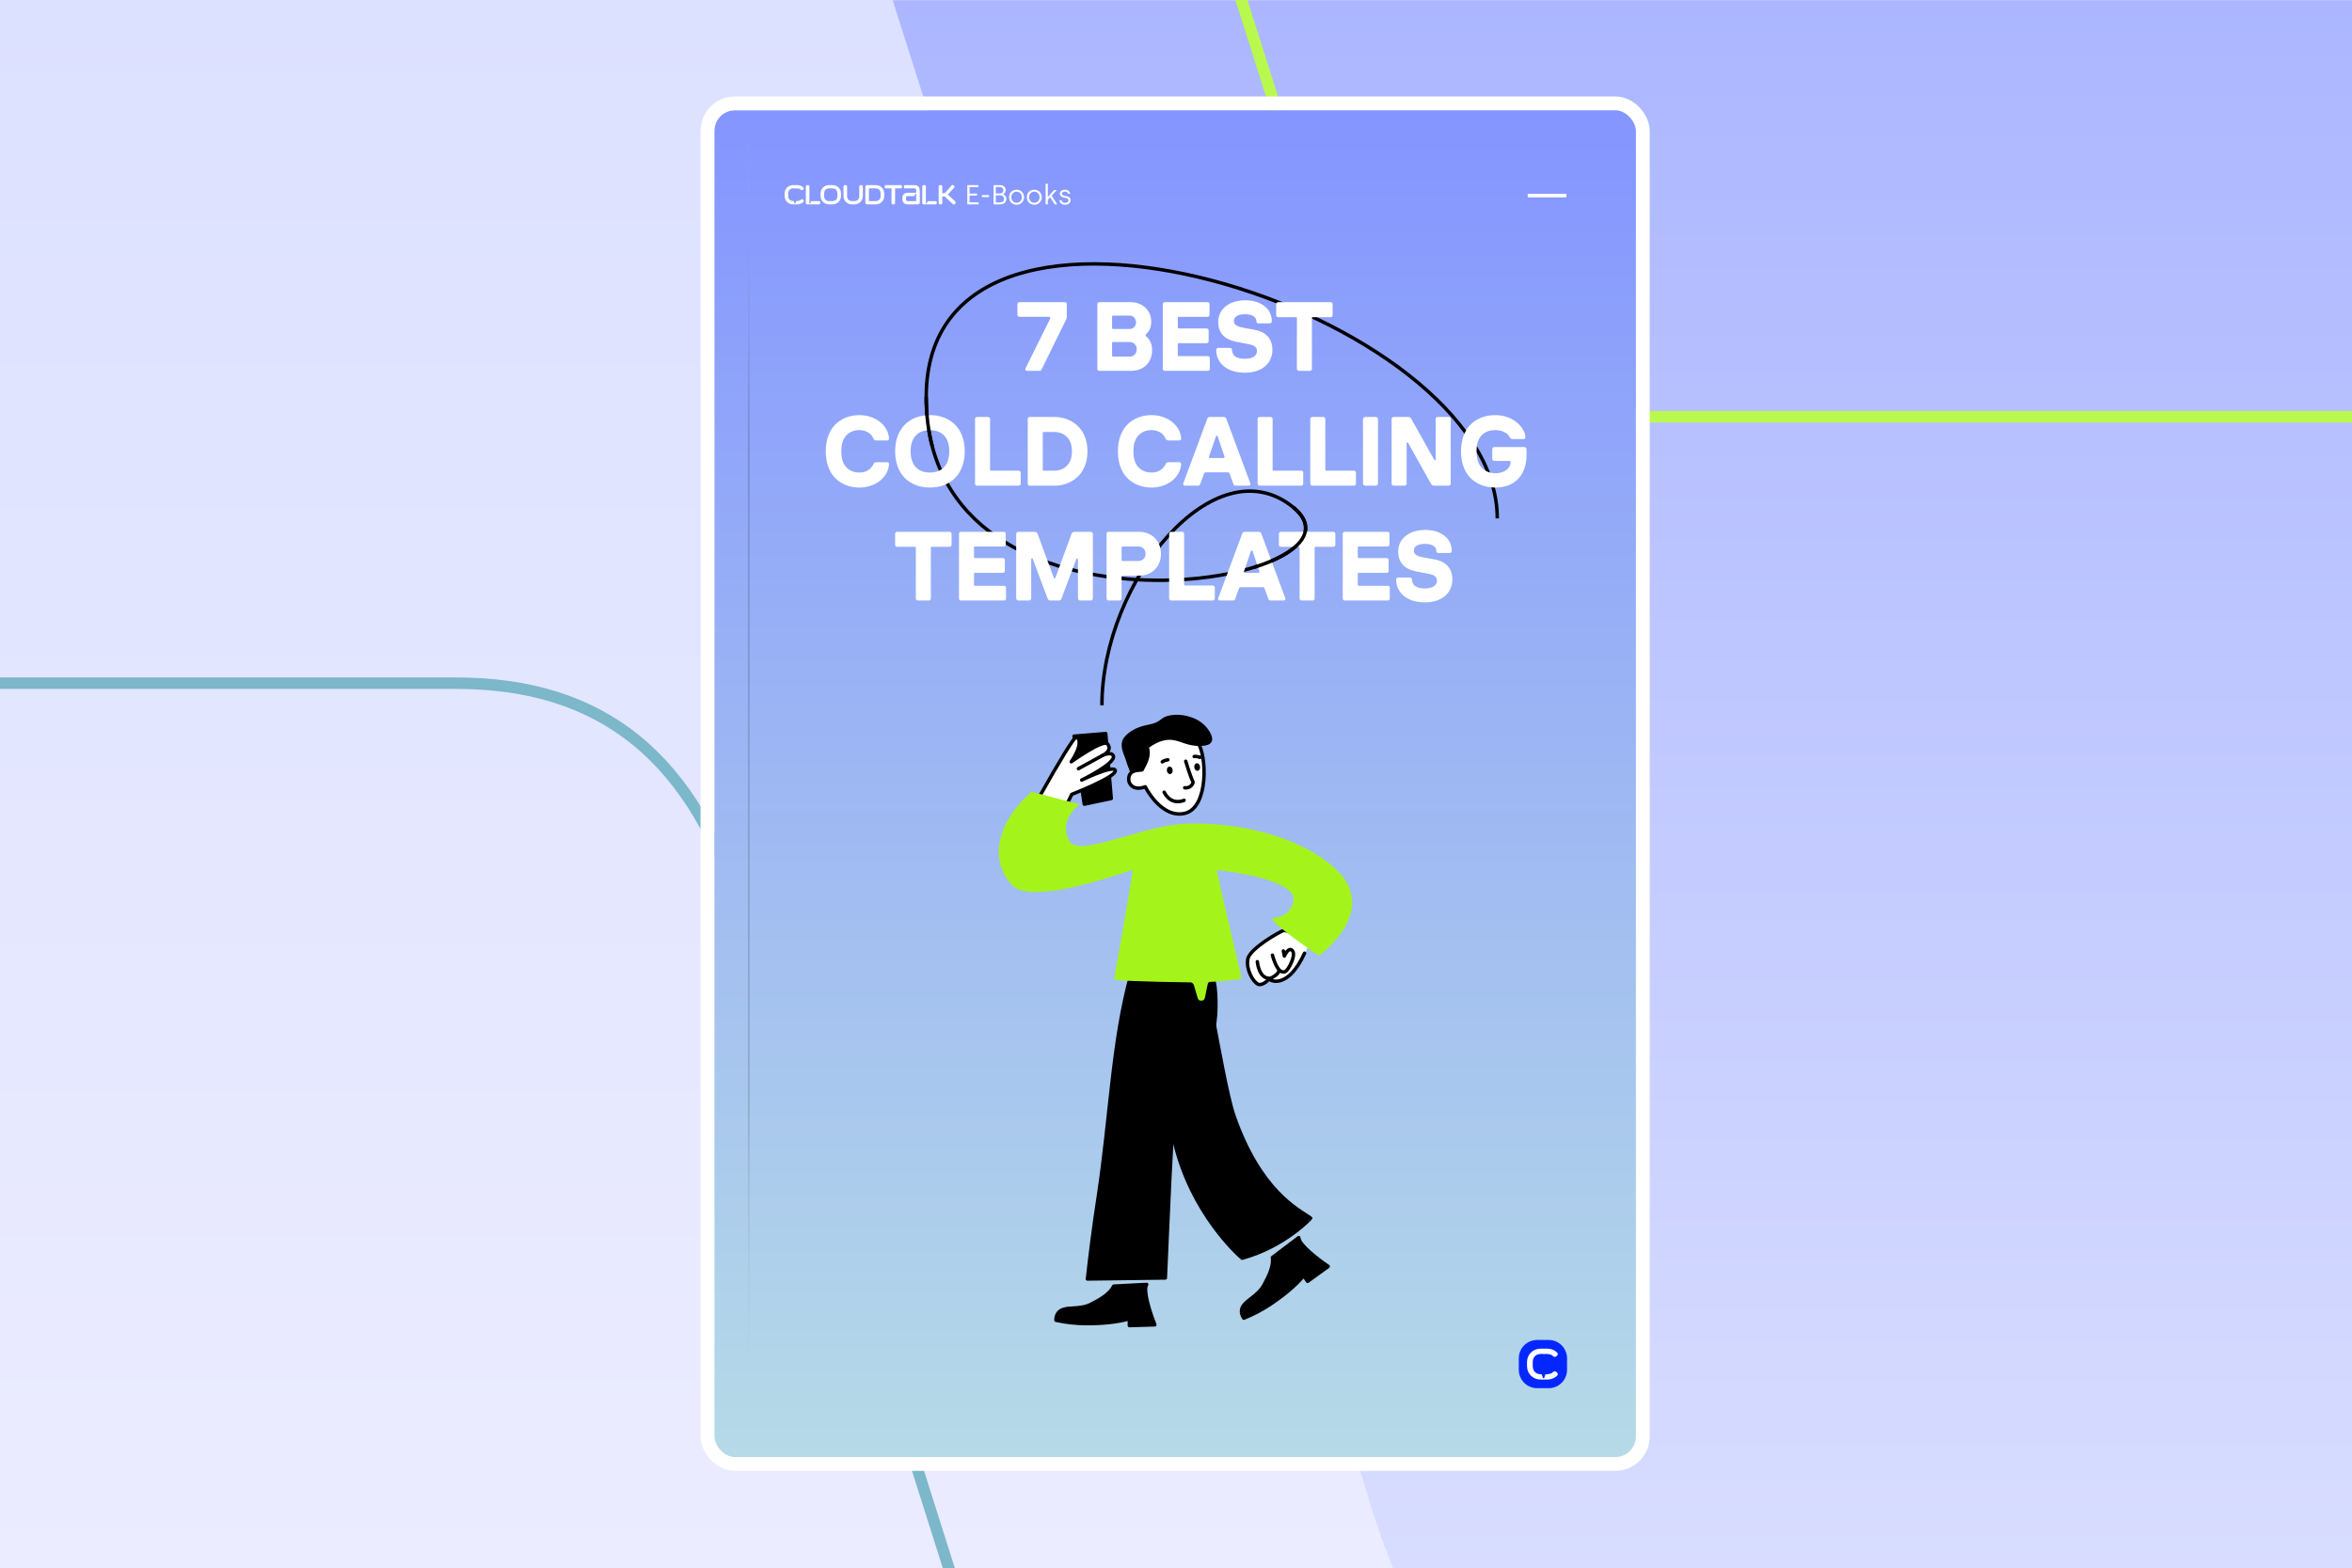<svg width="1024" height="683" viewBox="0 0 1024 683" fill="none" xmlns="http://www.w3.org/2000/svg">
<g clip-path="url(#clip0_4972_58118)">
<rect width="1024" height="683" fill="white"/>
<g clip-path="url(#clip1_4972_58118)">
<rect width="1024" height="683" fill="white"/>
<rect x="-727" width="1768" height="760" fill="url(#paint0_linear_4972_58118)"/>
<mask id="mask0_4972_58118" style="mask-type:alpha" maskUnits="userSpaceOnUse" x="-727" y="0" width="1768" height="760">
<path d="M1041 0L1041 760L-727 760L-727 -7.72817e-05L1041 0Z" fill="white"/>
</mask>
<g mask="url(#mask0_4972_58118)">
<path d="M781.008 803C687.989 803 625.81 756.387 594.472 647.788L303.968 -266.366C301.509 -274.104 307.285 -282 315.405 -282L1451.6 -282C1459.72 -282 1465.49 -274.104 1463.03 -266.366L1172.53 647.788C1141.69 756.387 1079.51 803 985.992 803L781.008 803Z" fill="url(#paint1_linear_4972_58118)"/>
</g>
<path d="M527.366 1043.55L527.372 1043.57L527.378 1043.59C530.371 1052.57 533.213 1061.41 536.003 1070.09C543.126 1092.26 549.904 1113.36 557.965 1132.85C569.21 1160.06 583.045 1184.42 604.057 1204.76C634.892 1234.6 680.845 1255.48 755.82 1264.5L-662.803 1264.5C-587.799 1255.48 -541.785 1234.6 -510.888 1204.76C-489.833 1184.42 -475.955 1160.06 -464.677 1132.86C-456.549 1113.25 -449.722 1092.03 -442.548 1069.73C-439.793 1061.16 -436.987 1052.44 -434.036 1043.59L-434.03 1043.57L-434.024 1043.55L-231.005 402.73L-230.994 402.693L-230.983 402.656C-220.478 365.55 -204.717 339.323 -183.875 322.358C-163.06 305.415 -136.916 297.5 -105.22 297.5L198.562 297.5C230.084 297.5 256.143 305.413 276.961 322.358C297.806 339.325 313.652 365.557 324.328 402.666L324.337 402.698L324.347 402.73L527.366 1043.55Z" stroke="#7CB7CA" stroke-width="5"/>
<path d="M361.634 -564.552L361.628 -564.57L361.622 -564.588C358.63 -573.566 355.787 -582.412 352.998 -591.093C345.874 -613.26 339.096 -634.355 331.036 -653.854C319.79 -681.059 305.955 -705.418 284.943 -725.757C254.108 -755.603 208.155 -776.479 133.18 -785.5L1591.8 -785.5C1516.8 -776.478 1470.78 -755.603 1439.89 -725.758C1418.83 -705.42 1404.96 -681.062 1393.68 -653.856C1385.55 -634.248 1378.72 -613.029 1371.55 -590.727C1368.79 -582.163 1365.99 -573.44 1363.04 -564.588L1363.03 -564.57L1363.02 -564.552L1160.01 76.27L1159.99 76.307L1159.98 76.345C1149.48 113.45 1133.72 139.678 1112.88 156.642C1092.06 173.585 1065.92 181.5 1034.22 181.5L690.438 181.5C658.916 181.5 632.857 173.587 612.039 156.642C591.194 139.675 575.348 113.443 564.672 76.334L564.663 76.302L564.653 76.27L361.634 -564.552Z" stroke="#B9F94D" stroke-width="5"/>
</g>
<g filter="url(#filter0_d_4972_58118)">
<path d="M311 57C311 52.029 315.029 48 320 48L703.25 48C708.221 48 712.25 52.029 712.25 57V625.5C712.25 630.471 708.221 634.5 703.25 634.5H320C315.029 634.5 311 630.471 311 625.5V57Z" fill="url(#paint2_linear_4972_58118)"/>
<path d="M479.75 307.125C479.75 253.125 528.875 193.125 563 220.874C603.621 253.907 403.25 288.374 403.25 172.874C403.25 57.374 651.875 135.375 651.875 225.749" stroke="black" stroke-width="1.5"/>
<mask id="mask1_4972_58118" style="mask-type:alpha" maskUnits="userSpaceOnUse" x="311" y="48" width="402" height="587">
<path d="M311 57C311 52.029 315.029 48 320 48L703.25 48C708.221 48 712.25 52.029 712.25 57V625.5C712.25 630.471 708.221 634.5 703.25 634.5H320C315.029 634.5 311 630.471 311 625.5V57Z" fill="url(#paint3_linear_4972_58118)"/>
</mask>
<g mask="url(#mask1_4972_58118)">
<path d="M447.226 161.5C446.456 161.5 446.285 160.901 446.456 160.474L457.187 138.8C457.443 138.329 457.229 137.945 456.716 137.945H443.806C443.336 137.945 442.951 137.56 442.951 137.09V132.43C442.951 131.96 443.336 131.575 443.806 131.575H463.599C464.069 131.575 464.454 131.96 464.454 132.43V138.116C464.454 138.372 464.369 138.714 464.24 138.971L453.51 160.859C453.296 161.286 453.04 161.5 452.698 161.5H447.226ZM478.607 161.5C478.137 161.5 477.752 161.115 477.752 160.645V132.43C477.752 131.96 478.137 131.575 478.607 131.575H492.287C497.588 131.575 501.222 135.337 501.222 139.997C501.222 142.091 500.623 144.143 498.913 145.554C498.657 145.811 498.657 146.195 498.956 146.409C500.709 147.777 501.607 150.086 501.607 152.309C501.607 157.823 498.016 161.5 492.287 161.5H478.607ZM484.165 154.874C484.165 155.13 484.336 155.301 484.592 155.301H491.817C493.741 155.301 494.895 153.805 494.895 152.095C494.895 150.428 493.698 148.932 491.817 148.932H484.592C484.336 148.932 484.165 149.102 484.165 149.359V154.874ZM484.165 142.818C484.165 143.075 484.336 143.246 484.592 143.246H491.902C493.441 143.246 494.596 141.92 494.596 140.381C494.596 138.8 493.441 137.432 491.902 137.432H484.592C484.336 137.432 484.165 137.603 484.165 137.859V142.818ZM507.101 161.5C506.631 161.5 506.246 161.115 506.246 160.645V132.43C506.246 131.96 506.631 131.575 507.101 131.575H525.74C526.21 131.575 526.595 131.96 526.595 132.43V137.132C526.595 137.603 526.21 137.987 525.74 137.987H513.214C512.958 137.987 512.787 138.158 512.787 138.415V142.604C512.787 142.861 512.958 143.032 513.214 143.032H525.355C525.826 143.032 526.21 143.417 526.21 143.887V148.589C526.21 149.06 525.826 149.444 525.355 149.444H513.214C512.958 149.444 512.787 149.615 512.787 149.872V154.66C512.787 154.916 512.958 155.087 513.214 155.087H525.868C526.339 155.087 526.723 155.472 526.723 155.942V160.645C526.723 161.115 526.339 161.5 525.868 161.5H507.101ZM541.958 162.312C534.605 162.312 529.518 158.422 529.518 152.394V152.351C529.518 151.881 529.903 151.496 530.373 151.496H535.546C536.016 151.496 536.401 151.881 536.401 152.351V152.394C536.401 154.959 538.41 156.242 542.001 156.242C545.165 156.242 547.259 155.045 547.259 152.864C547.259 151.283 546.233 150.385 543.797 149.915L538.111 148.803C532.895 147.777 530.373 144.699 530.373 140.168C530.373 134.482 535.289 130.763 542.087 130.763C548.969 130.763 553.715 134.396 553.715 139.868V139.954C553.715 140.424 553.33 140.809 552.86 140.809H547.858C547.388 140.809 547.003 140.424 547.003 139.954V139.868C547.003 137.945 544.994 136.833 542.044 136.833C539.009 136.833 537.213 137.902 537.213 139.74C537.213 141.279 538.325 142.091 540.761 142.604L546.319 143.63C551.321 144.571 553.971 147.692 553.971 152.309C553.971 158.251 549.397 162.312 541.958 162.312ZM565.489 161.5C565.019 161.5 564.634 161.115 564.634 160.645V138.543C564.634 138.244 564.506 138.116 564.207 138.116H556.469C555.999 138.116 555.614 137.731 555.614 137.261V132.43C555.614 131.96 555.999 131.575 556.469 131.575H579.34C579.811 131.575 580.195 131.96 580.195 132.43V137.261C580.195 137.731 579.811 138.116 579.34 138.116H571.603C571.346 138.116 571.175 138.244 571.175 138.543V160.645C571.175 161.115 570.79 161.5 570.32 161.5H565.489ZM374.179 212.312C369.604 212.312 365.928 210.645 363.277 207.823C360.798 205.087 359.515 201.197 359.515 196.537C359.515 191.878 360.798 187.987 363.277 185.251C365.928 182.43 369.604 180.763 374.179 180.763C380.762 180.763 386.533 184.867 387.046 190.723C387.132 191.365 386.833 191.792 386.277 191.792H381.574C380.848 191.792 380.548 191.536 380.335 191.108C379.565 189.27 377.641 187.303 374.179 187.303C371.528 187.303 369.604 188.244 368.194 189.911C366.868 191.493 366.27 193.759 366.27 196.537C366.27 199.316 366.868 201.582 368.194 203.164C369.604 204.831 371.571 205.771 374.179 205.771C377.641 205.771 379.565 203.805 380.335 201.967C380.548 201.539 380.848 201.283 381.574 201.283H386.277C386.833 201.283 387.132 201.71 387.046 202.351C386.533 208.208 380.762 212.312 374.179 212.312ZM404.854 212.312C400.237 212.312 396.39 210.73 393.739 207.952C391.132 205.216 389.721 201.283 389.721 196.537C389.721 191.792 391.132 187.859 393.739 185.123C396.39 182.344 400.237 180.763 404.854 180.763C409.514 180.763 413.319 182.344 416.012 185.123C418.577 187.859 420.031 191.792 420.031 196.537C420.031 201.283 418.577 205.216 416.012 207.952C413.319 210.73 409.514 212.312 404.854 212.312ZM396.475 196.537C396.475 199.402 397.159 201.71 398.613 203.292C400.024 204.916 402.161 205.771 404.854 205.771C407.59 205.771 409.728 204.916 411.139 203.292C412.592 201.71 413.276 199.402 413.276 196.537C413.276 193.673 412.592 191.365 411.139 189.783C409.728 188.158 407.59 187.303 404.854 187.303C402.161 187.303 400.024 188.158 398.613 189.783C397.159 191.365 396.475 193.673 396.475 196.537ZM425.365 211.5C424.895 211.5 424.51 211.115 424.51 210.645V182.43C424.51 181.96 424.895 181.575 425.365 181.575H430.196C430.666 181.575 431.051 181.96 431.051 182.43V204.532C431.051 204.831 431.222 204.959 431.478 204.959H443.534C444.004 204.959 444.389 205.344 444.389 205.814V210.645C444.389 211.115 444.004 211.5 443.534 211.5H425.365ZM448.306 211.5C447.836 211.5 447.451 211.115 447.451 210.645V182.43C447.451 181.96 447.836 181.575 448.306 181.575H458.951C463.312 181.575 466.817 183.114 469.425 185.679C472.033 188.287 473.443 192.049 473.443 196.537C473.443 201.026 472.033 204.788 469.425 207.396C466.817 209.961 463.312 211.5 458.951 211.5H448.306ZM453.992 204.532C453.992 204.788 454.163 204.959 454.42 204.959H458.951C461.388 204.959 463.226 204.147 464.551 202.736C466.005 201.325 466.689 199.145 466.689 196.537C466.689 193.93 466.005 191.792 464.551 190.339C463.226 188.971 461.388 188.116 458.951 188.116H454.42C454.163 188.116 453.992 188.287 453.992 188.543V204.532ZM501.368 212.312C496.794 212.312 493.117 210.645 490.467 207.823C487.987 205.087 486.705 201.197 486.705 196.537C486.705 191.878 487.987 187.987 490.467 185.251C493.117 182.43 496.794 180.763 501.368 180.763C507.952 180.763 513.723 184.867 514.236 190.723C514.321 191.365 514.022 191.792 513.466 191.792H508.764C508.037 191.792 507.738 191.536 507.524 191.108C506.755 189.27 504.831 187.303 501.368 187.303C498.718 187.303 496.794 188.244 495.383 189.911C494.058 191.493 493.459 193.759 493.459 196.537C493.459 199.316 494.058 201.582 495.383 203.164C496.794 204.831 498.76 205.771 501.368 205.771C504.831 205.771 506.755 203.805 507.524 201.967C507.738 201.539 508.037 201.283 508.764 201.283H513.466C514.022 201.283 514.321 201.71 514.236 202.351C513.723 208.208 507.952 212.312 501.368 212.312ZM515.937 211.5C515.253 211.5 514.954 210.987 515.168 210.474L525.599 182.387C525.812 181.874 526.197 181.575 526.625 181.575H532.909C533.336 181.575 533.721 181.874 533.935 182.387L544.366 210.474C544.58 211.03 544.238 211.5 543.554 211.5H537.911C537.483 211.5 537.184 211.372 537.013 210.859L535.346 206.242C535.217 205.9 534.961 205.686 534.576 205.686H524.957C524.573 205.686 524.316 205.9 524.188 206.242L522.521 210.859C522.35 211.372 522.008 211.5 521.623 211.5H515.937ZM526.411 198.718C526.197 199.231 526.496 199.444 526.753 199.444H532.738C532.994 199.444 533.294 199.231 533.08 198.718L530.13 189.997C530.002 189.612 529.532 189.612 529.403 189.997L526.411 198.718ZM548.38 211.5C547.91 211.5 547.525 211.115 547.525 210.645V182.43C547.525 181.96 547.91 181.575 548.38 181.575H553.211C553.681 181.575 554.066 181.96 554.066 182.43V204.532C554.066 204.831 554.237 204.959 554.493 204.959H566.549C567.019 204.959 567.404 205.344 567.404 205.814V210.645C567.404 211.115 567.019 211.5 566.549 211.5H548.38ZM571.321 211.5C570.851 211.5 570.466 211.115 570.466 210.645V182.43C570.466 181.96 570.851 181.575 571.321 181.575H576.152C576.622 181.575 577.007 181.96 577.007 182.43V204.532C577.007 204.831 577.178 204.959 577.434 204.959H589.49C589.96 204.959 590.345 205.344 590.345 205.814V210.645C590.345 211.115 589.96 211.5 589.49 211.5H571.321ZM594.434 211.5C593.835 211.5 593.408 211.072 593.408 210.474V182.601C593.408 182.002 593.835 181.575 594.434 181.575H598.965C599.564 181.575 599.948 182.002 599.948 182.601V210.474C599.948 211.072 599.564 211.5 598.965 211.5H594.434ZM606.725 211.5C606.255 211.5 605.87 211.115 605.87 210.645V182.43C605.87 181.96 606.255 181.575 606.725 181.575H613.138C613.907 181.575 614.206 181.96 614.548 182.558L624.424 200.214C624.595 200.556 625.065 200.47 625.065 200.086V182.43C625.065 181.96 625.45 181.575 625.92 181.575H630.751C631.221 181.575 631.606 181.96 631.606 182.43V210.645C631.606 211.115 631.221 211.5 630.751 211.5H624.338C623.569 211.5 623.269 211.115 622.927 210.517L613.052 192.861C612.881 192.519 612.411 192.604 612.411 192.989V210.645C612.411 211.115 612.026 211.5 611.556 211.5H606.725ZM651.175 212.312C646.43 212.312 642.54 210.688 639.889 207.823C637.41 205.087 636.084 201.197 636.084 196.537C636.084 191.878 637.41 187.987 639.889 185.251C642.497 182.43 646.344 180.763 651.004 180.763C659.597 180.763 663.915 186.919 664.128 190.082C664.171 190.766 663.872 191.194 663.316 191.194H658.656C657.887 191.194 657.63 190.894 657.374 190.51C656.391 188.543 654.039 187.303 651.004 187.303C648.268 187.303 646.216 188.244 644.763 189.911C643.437 191.493 642.839 193.759 642.839 196.537C642.839 199.316 643.437 201.71 644.763 203.292C646.302 205.087 648.354 206.071 651.175 206.071C654.937 206.071 657.673 203.933 657.673 201.283V201.24C657.673 200.812 657.459 200.727 657.117 200.727H650.705C650.106 200.727 649.679 200.299 649.679 199.701V195.682C649.679 195.084 650.106 194.656 650.705 194.656H663.573C664.171 194.656 664.599 195.084 664.599 195.682V198.247C664.599 207.139 659.212 212.312 651.175 212.312ZM399.588 261.5C399.118 261.5 398.733 261.115 398.733 260.645V238.543C398.733 238.244 398.605 238.116 398.305 238.116H390.568C390.097 238.116 389.713 237.731 389.713 237.261V232.43C389.713 231.96 390.097 231.575 390.568 231.575H413.439C413.909 231.575 414.294 231.96 414.294 232.43V237.261C414.294 237.731 413.909 238.116 413.439 238.116H405.701C405.445 238.116 405.274 238.244 405.274 238.543V260.645C405.274 261.115 404.889 261.5 404.419 261.5H399.588ZM418.373 261.5C417.903 261.5 417.518 261.115 417.518 260.645V232.43C417.518 231.96 417.903 231.575 418.373 231.575H437.012C437.482 231.575 437.867 231.96 437.867 232.43V237.132C437.867 237.603 437.482 237.987 437.012 237.987H424.486C424.23 237.987 424.059 238.158 424.059 238.415V242.604C424.059 242.861 424.23 243.032 424.486 243.032H436.627C437.098 243.032 437.482 243.417 437.482 243.887V248.589C437.482 249.06 437.098 249.444 436.627 249.444H424.486C424.23 249.444 424.059 249.615 424.059 249.872V254.66C424.059 254.916 424.23 255.087 424.486 255.087H437.14C437.611 255.087 437.995 255.472 437.995 255.942V260.645C437.995 261.115 437.611 261.5 437.14 261.5H418.373ZM443.448 261.5C442.849 261.5 442.422 261.072 442.422 260.474V232.601C442.422 232.002 442.849 231.575 443.448 231.575H450.416C451.271 231.575 451.613 232.045 451.784 232.558L458.795 251.625C458.923 251.967 459.351 251.967 459.479 251.625L466.49 232.558C466.661 232.045 467.003 231.575 467.901 231.575H474.826C475.425 231.575 475.809 232.002 475.809 232.601V260.474C475.809 261.072 475.425 261.5 474.826 261.5H470.337C469.696 261.5 469.311 261.072 469.311 260.474V243.502C469.311 243.075 468.756 242.989 468.627 243.417L462.172 260.559C461.958 261.158 461.659 261.5 460.975 261.5H457.256C456.615 261.5 456.315 261.158 456.059 260.559L449.646 243.417C449.518 242.989 448.962 243.075 448.962 243.502V260.474C448.962 261.072 448.535 261.5 447.936 261.5H443.448ZM482.625 261.5C482.155 261.5 481.77 261.115 481.77 260.645V232.43C481.77 231.96 482.155 231.575 482.625 231.575H495.835C501.52 231.575 505.453 235.508 505.453 241.151C505.453 246.751 501.563 250.684 495.835 250.684H488.738C488.482 250.684 488.311 250.855 488.311 251.112V260.645C488.311 261.115 487.926 261.5 487.456 261.5H482.625ZM488.311 243.844C488.311 244.101 488.482 244.272 488.738 244.272H495.749C497.459 244.272 498.742 242.904 498.742 241.151C498.742 239.355 497.459 237.987 495.749 237.987H488.738C488.482 237.987 488.311 238.158 488.311 238.415V243.844ZM509.866 261.5C509.396 261.5 509.011 261.115 509.011 260.645V232.43C509.011 231.96 509.396 231.575 509.866 231.575H514.697C515.167 231.575 515.552 231.96 515.552 232.43V254.532C515.552 254.831 515.723 254.959 515.98 254.959H528.035C528.505 254.959 528.89 255.344 528.89 255.814V260.645C528.89 261.115 528.505 261.5 528.035 261.5H509.866ZM531.155 261.5C530.471 261.5 530.172 260.987 530.386 260.474L540.817 232.387C541.03 231.874 541.415 231.575 541.843 231.575H548.127C548.554 231.575 548.939 231.874 549.153 232.387L559.584 260.474C559.798 261.03 559.456 261.5 558.772 261.5H553.129C552.701 261.5 552.402 261.372 552.231 260.859L550.564 256.242C550.435 255.9 550.179 255.686 549.794 255.686H540.175C539.791 255.686 539.534 255.9 539.406 256.242L537.739 260.859C537.568 261.372 537.226 261.5 536.841 261.5H531.155ZM541.629 248.718C541.415 249.231 541.714 249.444 541.971 249.444H547.956C548.212 249.444 548.512 249.231 548.298 248.718L545.348 239.997C545.22 239.612 544.75 239.612 544.621 239.997L541.629 248.718ZM566.668 261.5C566.198 261.5 565.813 261.115 565.813 260.645V238.543C565.813 238.244 565.685 238.116 565.386 238.116H557.648C557.178 238.116 556.793 237.731 556.793 237.261V232.43C556.793 231.96 557.178 231.575 557.648 231.575H580.519C580.99 231.575 581.374 231.96 581.374 232.43V237.261C581.374 237.731 580.99 238.116 580.519 238.116H572.782C572.525 238.116 572.354 238.244 572.354 238.543V260.645C572.354 261.115 571.969 261.5 571.499 261.5H566.668ZM585.454 261.5C584.983 261.5 584.599 261.115 584.599 260.645V232.43C584.599 231.96 584.983 231.575 585.454 231.575H604.093C604.563 231.575 604.948 231.96 604.948 232.43V237.132C604.948 237.603 604.563 237.987 604.093 237.987H591.567C591.31 237.987 591.139 238.158 591.139 238.415V242.604C591.139 242.861 591.31 243.032 591.567 243.032H603.708C604.178 243.032 604.563 243.417 604.563 243.887V248.589C604.563 249.06 604.178 249.444 603.708 249.444H591.567C591.31 249.444 591.139 249.615 591.139 249.872V254.66C591.139 254.916 591.31 255.087 591.567 255.087H604.221C604.691 255.087 605.076 255.472 605.076 255.942V260.645C605.076 261.115 604.691 261.5 604.221 261.5H585.454ZM620.311 262.312C612.958 262.312 607.871 258.422 607.871 252.394V252.351C607.871 251.881 608.256 251.496 608.726 251.496H613.899C614.369 251.496 614.754 251.881 614.754 252.351V252.394C614.754 254.959 616.763 256.242 620.354 256.242C623.517 256.242 625.612 255.045 625.612 252.864C625.612 251.283 624.586 250.385 622.149 249.915L616.464 248.803C611.248 247.777 608.726 244.699 608.726 240.168C608.726 234.482 613.642 230.763 620.439 230.763C627.322 230.763 632.067 234.396 632.067 239.868V239.954C632.067 240.424 631.683 240.809 631.212 240.809H626.211C625.74 240.809 625.356 240.424 625.356 239.954V239.868C625.356 237.945 623.346 236.833 620.397 236.833C617.361 236.833 615.566 237.902 615.566 239.74C615.566 241.279 616.677 242.091 619.114 242.604L624.672 243.63C629.673 244.571 632.324 247.692 632.324 252.309C632.324 258.251 627.75 262.312 620.311 262.312Z" fill="white"/>
<path d="M665.338 85.931C665.223 85.931 665.128 85.837 665.128 85.722V84.619C665.128 84.504 665.223 84.409 665.338 84.409H668.583C668.698 84.409 668.793 84.504 668.793 84.619V85.722C668.793 85.837 668.698 85.931 668.583 85.931H665.338ZM668.639 85.931C668.523 85.931 668.429 85.837 668.429 85.722V84.619C668.429 84.504 668.523 84.409 668.639 84.409H671.883C671.999 84.409 672.093 84.504 672.093 84.619V85.722C672.093 85.837 671.999 85.931 671.883 85.931H668.639ZM671.939 85.931C671.823 85.931 671.729 85.837 671.729 85.722V84.619C671.729 84.504 671.823 84.409 671.939 84.409H675.183C675.299 84.409 675.393 84.504 675.393 84.619V85.722C675.393 85.837 675.299 85.931 675.183 85.931H671.939ZM675.239 85.931C675.123 85.931 675.029 85.837 675.029 85.722V84.619C675.029 84.504 675.123 84.409 675.239 84.409H678.483C678.599 84.409 678.693 84.504 678.693 84.619V85.722C678.693 85.837 678.599 85.931 678.483 85.931H675.239ZM678.539 85.931C678.423 85.931 678.329 85.837 678.329 85.722V84.619C678.329 84.504 678.423 84.409 678.539 84.409H681.783C681.899 84.409 681.993 84.504 681.993 84.619V85.722C681.993 85.837 681.899 85.931 681.783 85.931H678.539Z" fill="white"/>
<path d="M467.601 320.57L481.418 319.436L483.814 347.716L472.073 350.184L467.601 320.57Z" fill="black" stroke="black" stroke-width="1.5" stroke-linecap="round" stroke-linejoin="round"/>
<path d="M498.609 342.61C498.609 342.61 493.539 344.861 491.637 340.69C491.05 338.877 491.225 335.25 496.625 335.25L498.609 324.375C501.905 320.864 511.061 315.683 521.311 323.046C525.507 328.515 526.297 351.61 515.939 354.151C505.581 356.692 498.609 342.61 498.609 342.61Z" fill="white" stroke="black" stroke-width="1.5" stroke-linecap="round" stroke-linejoin="round"/>
<path d="M516.235 331.491C516.235 331.491 518.088 337.739 519.38 340.443C519.676 340.775 518.553 343.449 515.789 343.039" stroke="black" stroke-width="1.5" stroke-linecap="round" stroke-linejoin="round"/>
<path d="M515.517 348.506C515.517 348.506 510.048 351.144 506.849 344.987" stroke="black" stroke-width="1.5" stroke-linecap="round" stroke-linejoin="round"/>
<path d="M509.472 337.09C510.168 337.012 510.649 336.212 510.547 335.304C510.444 334.397 509.797 333.725 509.101 333.803C508.406 333.882 507.925 334.681 508.027 335.589C508.13 336.497 508.777 337.169 509.472 337.09Z" fill="black"/>
<path d="M521.406 335.658C522.101 335.579 522.582 334.78 522.48 333.872C522.377 332.964 521.73 332.292 521.035 332.371C520.339 332.449 519.858 333.249 519.96 334.156C520.063 335.064 520.71 335.736 521.406 335.658Z" fill="black"/>
<path d="M506.034 331.756C506.034 331.756 506.607 331.171 508.448 330.851" stroke="black" stroke-width="1.5" stroke-linecap="round" stroke-linejoin="round"/>
<path d="M519.923 329.444C519.923 329.444 520.702 329.197 522.476 329.794" stroke="black" stroke-width="1.5" stroke-linecap="round" stroke-linejoin="round"/>
<path d="M499.436 325.231C500.674 329.215 498.887 332.01 497.221 335.251C496.575 335.239 495.778 335.275 494.879 335.444C494.064 335.595 493.364 335.818 492.808 336.042C492.808 336.042 491.704 333.561 490.865 330.694C490.171 328.315 487.611 324.319 490.273 321.265C491.891 319.412 494.831 317.275 500.155 316.309C506.312 315.192 505.297 312.935 509.686 312.217C514.949 311.359 519.404 313.249 521.324 314.365C525.247 316.641 527.771 321.132 526.781 322.75C526.268 323.589 525.139 323.957 523.117 324.066C517.183 324.374 514.394 321.856 510.308 321.458C507.893 321.223 504.241 321.663 499.436 325.225V325.231Z" fill="black" stroke="black" stroke-width="1.5" stroke-linecap="round" stroke-linejoin="round"/>
<path d="M549.5 410.625L565.25 400.125L571.25 408C570.375 410.125 568.175 415.275 566.375 418.875C564.125 423.375 560.75 425.25 558.125 426.75C556.025 427.95 553.75 427.25 552.875 426.75C549.875 429.15 547.875 429 547.25 428.625C543.5 424.875 542.75 420.375 543.125 417.75C543.425 415.65 547.5 412.125 549.5 410.625Z" fill="white"/>
<path d="M553.207 426.81C553.207 426.81 560.716 430.914 567.972 415.075L553.207 426.81Z" fill="white"/>
<path d="M553.207 426.81C553.207 426.81 560.716 430.914 567.972 415.075" stroke="black" stroke-width="1.5" stroke-linecap="round" stroke-linejoin="round"/>
<path d="M551.819 427.045C551.819 427.045 549.411 429.393 547.678 428.56C545.614 427.57 542.511 422.433 543.236 417.749C543.96 413.065 557.403 405.574 558.966 405.127C562.436 405.709 569.375 407.475 569.375 409.875" stroke="black" stroke-width="1.5" stroke-linecap="round" stroke-linejoin="round"/>
<path d="M558.737 414.109L559.184 416.325C559.184 416.325 561.037 412.003 562.709 414.007C564.381 416.011 560.856 422.633 559.552 423.079C559.045 423.254 556.497 424.709 553.968 415.944" stroke="black" stroke-width="1.5" stroke-linecap="round" stroke-linejoin="round"/>
<path d="M547.407 418.775C547.407 418.775 548.077 426.635 553.226 425.983C553.226 425.983 556.353 424.57 556.727 422.959" stroke="black" stroke-width="1.5" stroke-linecap="round" stroke-linejoin="round"/>
<path d="M452.649 374.233L466.623 345.911C466.623 345.911 486.06 338.318 485.565 335.565C485.07 332.812 470.951 339.688 470.951 339.688C470.951 339.688 486.102 332.299 484.702 329.118C483.832 327.144 480.096 328.907 480.096 328.907C480.096 328.907 484.539 326.951 482.203 323.945C480.44 321.669 466.394 331.72 466.394 331.72C466.394 331.72 472.303 323.384 468.724 320.867C467.196 319.792 439.224 369.99 439.423 372.924" fill="white"/>
<path d="M452.649 374.233L466.623 345.911C466.623 345.911 486.06 338.318 485.565 335.565C485.07 332.812 470.951 339.688 470.951 339.688C470.951 339.688 486.102 332.299 484.702 329.118C483.832 327.144 480.096 328.907 480.096 328.907C480.096 328.907 484.539 326.951 482.203 323.945C480.44 321.669 466.394 331.72 466.394 331.72C466.394 331.72 472.303 323.384 468.724 320.867C467.196 319.792 439.224 369.99 439.423 372.924" stroke="black" stroke-width="1.5" stroke-linecap="round" stroke-linejoin="round"/>
<path d="M469.526 334.726L480.102 328.913" stroke="black" stroke-width="1.5" stroke-linecap="round" stroke-linejoin="round"/>
<path d="M525.127 425.367C519.055 425.994 495.109 424.28 492.513 423.954C484.255 453.411 483.543 486.043 478.086 521.621C476.233 533.694 474.7 545.477 473.438 556.952C484.744 556.801 496.056 556.656 507.362 556.505C510.562 485.011 510.791 468.146 517.002 463.311C521.318 459.948 526.123 455.367 528.532 446.844C529.775 442.449 529.66 429.127 528.121 426.224L525.127 425.361V425.367Z" fill="black" stroke="black" stroke-width="1.5" stroke-linecap="round" stroke-linejoin="round"/>
<path d="M511.545 498.032L507.598 475.07L519.99 451.486L528.23 443.832C530.047 453.218 534.332 477.617 537.188 485.802C548.675 518.688 565.093 526.674 570.653 530.416C570.755 530.489 559.238 542.863 540.791 547.892C538.268 545.773 518.849 527.966 511.545 498.038" fill="black"/>
<path d="M511.545 498.032L507.598 475.07L519.99 451.486L528.23 443.832C530.047 453.218 534.332 477.617 537.188 485.802C548.675 518.688 565.093 526.674 570.653 530.416C570.755 530.489 559.238 542.863 540.791 547.892C538.268 545.773 518.849 527.966 511.545 498.038" stroke="black" stroke-width="1.5" stroke-linecap="round" stroke-linejoin="round"/>
<path d="M503.499 576.606C501.344 571.27 498.453 561.974 499.877 559.728C500.028 559.487 500.034 559.179 499.889 558.931C499.744 558.684 499.473 558.539 499.189 558.557L484.847 559.312C484.563 559.324 484.316 559.493 484.195 559.746C482.607 563.115 477.947 565.559 475.702 566.73C475.412 566.881 475.165 567.014 474.965 567.123C472.406 568.535 469.611 568.71 467.142 568.867C464.239 569.054 461.498 569.223 459.959 571.445C459.301 572.392 458.969 573.563 458.969 574.916C458.969 575.181 459.108 575.417 459.319 575.555C459.392 575.604 459.482 575.64 459.573 575.658C463.973 576.624 468.476 577.119 472.961 577.137C479.969 577.167 486.302 576.497 490.949 575.241V577.227C490.956 577.433 491.04 577.632 491.191 577.777C491.342 577.922 491.541 578 491.746 577.994L502.811 577.656C503.058 577.65 503.294 577.517 503.426 577.312C503.565 577.101 503.589 576.841 503.493 576.606H503.499Z" fill="black"/>
<path d="M578.675 550.837C573.894 547.632 566.282 541.565 566.198 538.903C566.186 538.62 566.023 538.36 565.763 538.239C565.504 538.119 565.202 538.149 564.972 538.318L553.528 546.992C553.304 547.161 553.189 547.439 553.232 547.716C553.811 551.392 551.324 556.034 550.129 558.262C549.972 558.551 549.839 558.799 549.743 558.998C548.415 561.606 546.206 563.32 544.25 564.835C541.95 566.616 539.777 568.3 539.753 571.004C539.741 572.163 540.121 573.316 540.888 574.433C541.038 574.65 541.28 574.771 541.533 574.765C541.624 574.765 541.715 574.747 541.799 574.71C545.982 573.038 549.984 570.92 553.709 568.421C559.528 564.509 564.387 560.398 567.532 556.753L568.654 558.394C568.769 558.563 568.95 558.678 569.155 558.714C569.361 558.751 569.566 558.702 569.735 558.582L578.705 552.086C578.91 551.942 579.025 551.706 579.019 551.453C579.019 551.205 578.886 550.97 578.681 550.831L578.675 550.837Z" fill="black"/>
<path d="M580.377 377.379C562.684 362.209 534.688 357.99 516.507 358.696C496.853 359.457 469.75 373.666 465.651 366.326C460.188 356.529 470.734 350.348 469.725 350.119C462.222 348.398 449.275 344.644 448.979 344.903C434.962 357.181 429.85 373.98 440.649 385.419C449.812 395.125 493.14 378.369 493.092 378.87C492.561 384.411 486.144 420.303 485.154 425.627C485.064 426.116 485.384 426.574 485.873 426.659C490.418 427.456 518.124 427.77 518.124 427.77C519.501 427.721 519.869 429.236 519.869 429.236L521.414 434.518C521.716 435.544 522.32 435.743 522.778 435.725L523.364 435.701C523.823 435.683 524.408 435.442 524.601 434.379L525.754 428.826C525.899 428.132 525.996 427.739 526.708 427.582C531.978 427.425 537.115 426.677 539.68 426.357C540.223 426.291 540.573 425.747 540.416 425.222C540.416 425.222 529.521 379.057 529.78 378.845C529.78 378.845 565.111 382.346 563.125 392.439C562.008 398.095 557.837 399.302 554.342 399.816C550.847 400.329 574.183 416.204 574.183 416.204C574.183 416.204 602.21 396.097 580.383 377.379H580.377Z" fill="#A4F41B"/>
</g>
<path d="M563 220.875C575.246 230.833 565.59 240.922 546.125 246.993M403.25 172.875C403.25 180.667 404.162 187.777 405.85 194.25" stroke="black" stroke-width="1.5"/>
<path d="M326 635L326 48.5" stroke="url(#paint4_linear_4972_58118)" stroke-opacity="0.15" stroke-width="0.75" style="mix-blend-mode:color-burn"/>
<path d="M343.16 85.316C343.16 86.648 343.952 87.56 345.44 87.56C345.596 87.56 345.632 87.656 345.68 87.8L345.908 88.52C345.932 88.604 345.98 88.64 346.052 88.64H346.148C346.22 88.64 346.268 88.604 346.292 88.52L346.52 87.8C346.568 87.656 346.58 87.548 346.88 87.548C347.552 87.548 348.188 87.452 348.668 86.984C348.896 86.756 349.172 86.672 349.436 86.852L349.664 87.008C349.988 87.224 350.084 87.632 349.82 87.908C349.148 88.592 348.2 89 347.12 89H345.32C343.184 89 341.6 87.416 341.6 85.316V84.284C341.6 82.184 343.184 80.6 345.32 80.6H347.12C348.2 80.6 349.148 81.008 349.82 81.692C350.084 81.968 349.988 82.376 349.664 82.592L349.436 82.748C349.172 82.928 348.896 82.844 348.668 82.616C348.188 82.148 347.552 82.052 346.88 82.052L345.44 82.04C343.952 82.028 343.16 82.952 343.16 84.284V85.316ZM352.395 81.176L352.383 88.484C352.383 88.592 352.431 88.64 352.539 88.64H352.635C352.719 88.64 352.767 88.604 352.791 88.532L353.019 87.812C353.067 87.668 353.067 87.56 353.367 87.56H356.595C356.907 87.56 357.135 87.788 357.135 88.1V88.46C357.135 88.772 356.907 89 356.595 89H351.363C351.051 89 350.823 88.772 350.823 88.46L350.835 81.176C350.835 80.852 351.087 80.6 351.411 80.6H351.819C352.143 80.6 352.395 80.852 352.395 81.176ZM362.437 80.6C364.573 80.6 366.157 82.184 366.157 84.284V85.316C366.157 87.416 364.573 89 362.437 89H360.973C358.837 89 357.253 87.416 357.253 85.316V84.284C357.253 82.184 358.837 80.6 360.973 80.6H362.437ZM358.813 85.316C358.813 86.72 359.605 87.56 360.973 87.56H362.437C363.805 87.56 364.597 86.72 364.597 85.316V84.284C364.597 82.88 363.805 82.04 362.437 82.04H360.973C359.605 82.04 358.813 82.88 358.813 84.284V85.316ZM368.798 85.316C368.798 86.72 369.59 87.56 370.958 87.56H371.942C373.31 87.56 374.102 86.72 374.102 85.316V81.176C374.102 80.852 374.354 80.6 374.678 80.6H375.086C375.41 80.6 375.662 80.852 375.662 81.176V85.316C375.662 87.416 374.078 89 371.942 89H370.958C368.822 89 367.238 87.416 367.238 85.316V81.176C367.238 80.852 367.49 80.6 367.814 80.6H368.222C368.546 80.6 368.798 80.852 368.798 81.176V85.316ZM376.745 81.344C376.745 80.936 377.081 80.6 377.489 80.6H381.221C383.333 80.6 384.965 82.184 384.965 84.164V85.436C384.965 87.416 383.357 89 381.221 89H377.489C377.081 89 376.745 88.664 376.745 88.256V81.344ZM378.305 87.404C378.305 87.512 378.353 87.56 378.461 87.56H381.221C382.589 87.56 383.381 86.72 383.381 85.436V84.164C383.381 82.88 382.589 82.04 381.221 82.04H378.461C378.353 82.04 378.305 82.088 378.305 82.196V87.404ZM385.689 82.04C385.377 82.04 385.149 81.812 385.149 81.5V81.14C385.149 80.828 385.377 80.6 385.689 80.6H392.169C392.481 80.6 392.709 80.828 392.709 81.14V81.5C392.709 81.812 392.481 82.04 392.169 82.04H389.709L389.697 88.424C389.697 88.748 389.445 89 389.121 89H388.713C388.389 89 388.137 88.748 388.137 88.424L388.149 82.04H385.689ZM395.143 89C393.835 89 392.887 88.172 392.887 86.888V86.036C392.887 84.764 393.835 83.936 395.167 83.936H398.731C398.839 83.936 398.887 83.888 398.887 83.78V82.952C398.887 82.292 398.635 82.04 397.975 82.04H394.051C393.739 82.04 393.511 81.812 393.511 81.5V81.14C393.511 80.828 393.739 80.6 394.051 80.6H397.975C399.643 80.6 400.447 81.428 400.447 83.072V88.256C400.447 88.664 400.111 89 399.703 89H395.143ZM394.447 86.768C394.447 87.356 394.723 87.56 395.263 87.56H398.731C398.839 87.56 398.887 87.512 398.887 87.404V84.452C398.887 84.344 398.839 84.296 398.731 84.296H398.635C398.551 84.296 398.503 84.332 398.479 84.404L398.251 85.124C398.203 85.268 398.203 85.376 397.903 85.376H395.287C394.723 85.376 394.447 85.58 394.447 86.156V86.768ZM403.102 81.176L403.09 88.484C403.09 88.592 403.138 88.64 403.246 88.64H403.342C403.426 88.64 403.474 88.604 403.498 88.532L403.726 87.812C403.774 87.668 403.774 87.56 404.074 87.56H407.302C407.614 87.56 407.842 87.788 407.842 88.1V88.46C407.842 88.772 407.614 89 407.302 89H402.07C401.758 89 401.53 88.772 401.53 88.46L401.542 81.176C401.542 80.852 401.794 80.6 402.118 80.6H402.526C402.85 80.6 403.102 80.852 403.102 81.176ZM408.678 81.176C408.678 80.852 408.93 80.6 409.254 80.6H409.662C409.986 80.6 410.238 80.852 410.238 81.176V84.02C410.238 84.08 410.286 84.128 410.346 84.128L411.198 84.14C411.282 84.14 411.366 84.104 411.414 84.044L414.33 80.744C414.546 80.492 414.906 80.468 415.17 80.696L415.374 80.876C415.626 81.104 415.638 81.452 415.41 81.704L412.698 84.74L415.89 87.728C416.142 87.968 416.166 88.34 415.926 88.604L415.698 88.856C415.458 89.12 415.098 89.132 414.834 88.88L411.39 85.64C411.342 85.592 411.27 85.568 411.198 85.568H410.346C410.286 85.568 410.238 85.616 410.238 85.676V88.424C410.238 88.748 409.986 89 409.662 89H409.254C408.93 89 408.678 88.748 408.678 88.424V81.176ZM421.142 89V80.6H425.93V81.488H422.114V84.284H425.402V85.16H422.114V88.124H426.062V89H421.142ZM427.497 85.832V84.944H430.557V85.832H427.497ZM432.591 89V80.6H435.303C436.899 80.6 437.847 81.524 437.847 82.748C437.847 83.576 437.451 84.2 436.779 84.56V84.632C437.343 84.824 438.135 85.424 438.135 86.612C438.135 88.124 436.959 89 435.543 89H432.591ZM433.551 84.236H435.267C436.215 84.236 436.851 83.672 436.851 82.82C436.851 81.992 436.203 81.464 435.303 81.464H433.551V84.236ZM433.551 88.148H435.375C436.371 88.148 437.127 87.668 437.127 86.588C437.127 85.484 436.239 85.052 435.267 85.052H433.551V88.148ZM442.591 89.156C440.719 89.156 439.339 87.776 439.339 85.88C439.339 83.996 440.743 82.604 442.603 82.604C444.487 82.604 445.855 84.008 445.855 85.88C445.855 87.752 444.463 89.156 442.591 89.156ZM442.591 88.292C443.935 88.292 444.883 87.272 444.883 85.88C444.883 84.5 443.935 83.468 442.591 83.468C441.247 83.468 440.311 84.512 440.311 85.88C440.311 87.284 441.259 88.292 442.591 88.292ZM450.302 89.156C448.43 89.156 447.05 87.776 447.05 85.88C447.05 83.996 448.454 82.604 450.314 82.604C452.198 82.604 453.566 84.008 453.566 85.88C453.566 87.752 452.174 89.156 450.302 89.156ZM450.302 88.292C451.646 88.292 452.594 87.272 452.594 85.88C452.594 84.5 451.646 83.468 450.302 83.468C448.958 83.468 448.022 84.512 448.022 85.88C448.022 87.284 448.97 88.292 450.302 88.292ZM460.293 89H459.213L457.233 85.88L456.189 86.996V89H455.241V80H456.189V85.7H456.261L458.937 82.76H460.137L457.869 85.184L460.293 89ZM463.68 89.156C462.204 89.156 461.364 88.352 461.256 87.188H462.18C462.288 87.932 462.816 88.328 463.728 88.328C464.664 88.328 465.18 87.872 465.18 87.236C465.18 85.484 461.448 86.816 461.448 84.344C461.448 83.288 462.396 82.604 463.704 82.604C464.856 82.604 465.816 83.276 465.912 84.404H465C464.916 83.816 464.472 83.42 463.644 83.42C462.864 83.42 462.36 83.804 462.36 84.344C462.36 85.928 466.104 84.608 466.104 87.188C466.104 88.364 465.132 89.156 463.68 89.156Z" fill="white"/>
<g clip-path="url(#clip2_4972_58118)">
<path d="M674.262 583.5H669.238C664.826 583.5 661.25 587.076 661.25 591.488V596.512C661.25 600.924 664.826 604.5 669.238 604.5H674.262C678.674 604.5 682.25 600.924 682.25 596.512V591.488C682.25 587.076 678.674 583.5 674.262 583.5Z" fill="#0527FF"/>
<path d="M670.964 598.435C671.214 598.435 671.271 598.588 671.349 598.82L671.715 599.975C671.753 600.109 671.831 600.166 671.947 600.166H672.1C672.216 600.166 672.291 600.109 672.332 599.975L672.698 598.82C672.776 598.588 672.795 598.416 673.274 598.416C674.351 598.416 675.371 598.262 676.139 597.511C676.505 597.145 676.946 597.01 677.369 597.298L677.735 597.549C678.255 597.896 678.408 598.548 677.985 598.992C676.909 600.088 675.39 600.742 673.659 600.742H670.775C667.354 600.742 664.815 598.203 664.815 594.838V593.185C664.815 589.819 667.354 587.28 670.775 587.28H673.659C675.39 587.28 676.909 587.935 677.985 589.03C678.408 589.472 678.255 590.126 677.735 590.473L677.369 590.724C676.946 591.012 676.505 590.877 676.139 590.511C675.369 589.76 674.351 589.606 673.274 589.606L670.967 589.588C668.581 589.569 667.313 591.05 667.313 593.185V594.838C667.313 596.973 668.581 598.435 670.967 598.435H670.964Z" fill="white"/>
</g>
<rect x="308" y="45" width="407.25" height="592.5" rx="12" stroke="white" stroke-width="6"/>
</g>
</g>
<defs>
<filter id="filter0_d_4972_58118" x="211.5" y="-51.5" width="600.25" height="785.5" filterUnits="userSpaceOnUse" color-interpolation-filters="sRGB">
<feFlood flood-opacity="0" result="BackgroundImageFix"/>
<feColorMatrix in="SourceAlpha" type="matrix" values="0 0 0 0 0 0 0 0 0 0 0 0 0 0 0 0 0 0 127 0" result="hardAlpha"/>
<feOffset/>
<feGaussianBlur stdDeviation="46.75"/>
<feColorMatrix type="matrix" values="0 0 0 0 0 0 0 0 0 0 0 0 0 0 0 0 0 0 0.15 0"/>
<feBlend mode="normal" in2="BackgroundImageFix" result="effect1_dropShadow_4972_58118"/>
<feBlend mode="normal" in="SourceGraphic" in2="effect1_dropShadow_4972_58118" result="shape"/>
</filter>
<linearGradient id="paint0_linear_4972_58118" x1="157" y1="0" x2="157" y2="760" gradientUnits="userSpaceOnUse">
<stop stop-color="#DCE1FF"/>
<stop offset="1" stop-color="#EDEDFF"/>
</linearGradient>
<linearGradient id="paint1_linear_4972_58118" x1="883.5" y1="-282" x2="883.5" y2="803" gradientUnits="userSpaceOnUse">
<stop stop-color="#98A6FF"/>
<stop offset="1" stop-color="#E0E4FF"/>
</linearGradient>
<linearGradient id="paint2_linear_4972_58118" x1="511.625" y1="48" x2="511.625" y2="634.5" gradientUnits="userSpaceOnUse">
<stop stop-color="#8495FF"/>
<stop offset="1" stop-color="#B6DAE7"/>
</linearGradient>
<linearGradient id="paint3_linear_4972_58118" x1="511.625" y1="48" x2="511.625" y2="634.5" gradientUnits="userSpaceOnUse">
<stop stop-color="#8CE8A0"/>
<stop offset="1" stop-color="#306AFF"/>
</linearGradient>
<linearGradient id="paint4_linear_4972_58118" x1="326.5" y1="48.5" x2="326.5" y2="635" gradientUnits="userSpaceOnUse">
<stop stop-color="white" stop-opacity="0"/>
<stop offset="0.24"/>
<stop offset="0.734"/>
<stop offset="1" stop-color="white" stop-opacity="0"/>
</linearGradient>
<clipPath id="clip0_4972_58118">
<rect width="1024" height="683" fill="white"/>
</clipPath>
<clipPath id="clip1_4972_58118">
<rect width="1024" height="683" fill="white"/>
</clipPath>
<clipPath id="clip2_4972_58118">
<rect width="21" height="21" fill="white" transform="translate(661.25 583.5)"/>
</clipPath>
</defs>
</svg>

